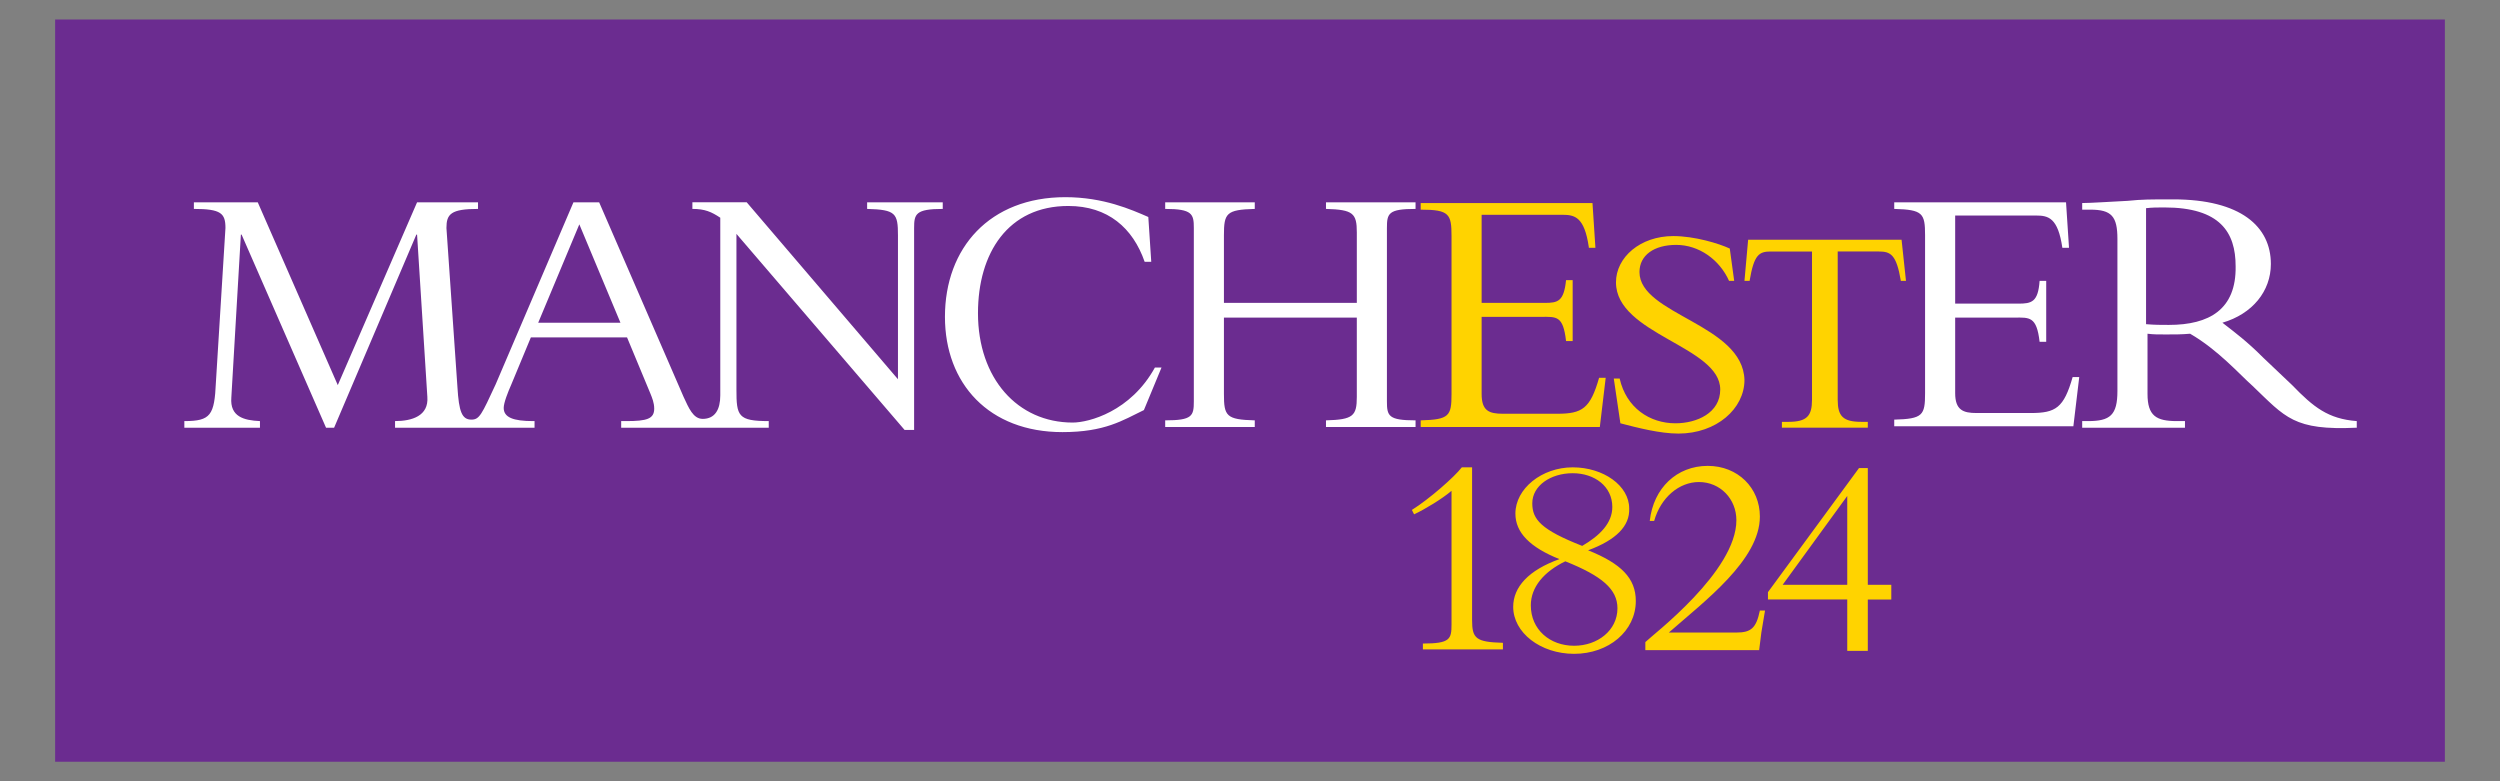 <svg viewBox="0 0 320 100" xmlns="http://www.w3.org/2000/svg" fill-rule="evenodd" clip-rule="evenodd"
     stroke-linejoin="round" stroke-miterlimit="2">
    <rect x="0" y="0" width="320" height="100" fill="#808080" stroke="none"/>
    <path fill="none" d="M0-.002h320.003V99.999H0z" />
    <path fill="#6b2c90" d="M7.056 2.496h305.887v95.008H7.056z" />
    <path d="M209.853 34.823c0-2.162 1.88-3.477 4.699-3.477 2.913 0 5.544 1.88 6.766 4.605h.658l-.564-4.135c-1.41-.658-4.51-1.598-7.237-1.598-4.228 0-7.33 2.725-7.33 5.92 0 6.673 13.345 8.176 13.345 13.72 0 3.008-3.007 4.324-5.733 4.324-3.289 0-6.296-1.974-7.141-5.732h-.752l.845 5.732c2.162.564 5.075 1.316 7.425 1.316 4.886 0 8.457-3.196 8.457-6.86-.188-7.143-13.438-8.365-13.438-13.815m13.908-4.135h19.64l.564 5.263h-.657c-.564-3.383-1.316-3.76-2.82-3.76h-5.262v18.984c0 2.067.658 2.82 3.007 2.82h.846v.75h-10.995v-.75h.846c2.349 0 3.007-.753 3.007-2.82V32.192h-5.263c-1.503 0-2.161.376-2.725 3.759h-.658l.47-5.263zm-20.393.94c-.563-3.853-1.785-4.135-3.382-4.135h-10.338V38.77h8.082c1.692 0 2.443-.188 2.725-2.914h.846v7.8h-.846c-.375-3.288-1.221-3.1-3.195-3.1h-7.612v9.867c0 2.161.94 2.537 2.726 2.537h6.953c3.196 0 4.23-.658 5.357-4.605h.846l-.752 6.297h-22.93v-.846c3.665-.094 3.947-.564 3.947-3.383V30.218c0-2.82-.282-3.383-3.947-3.383v-.845h21.99l.376 5.732h-.846v-.094zm22.555 46.517h-.659c-.469 2.256-1.127 2.82-3.007 2.82h-8.645c4.604-4.041 11.652-9.304 11.652-14.848 0-3.665-2.818-6.485-6.672-6.485-3.946 0-6.953 2.82-7.424 7.048h.564c.846-3.007 3.196-4.98 5.733-4.98 2.725 0 4.792 2.161 4.792 4.887 0 6.578-10.713 14.66-11.652 15.6v1.033h14.566l.282-2.255.47-2.82zM182.13 83.22v-.846c3.477 0 3.665-.564 3.665-2.443V62.828c-1.221 1.033-3.383 2.349-4.792 3.007l-.282-.564c2.255-1.41 5.45-4.229 6.39-5.451h1.316v19.547c0 2.35.47 2.82 3.947 2.913v.846H182.13v.094zm44.168-6.578v-.846l11.653-15.882h1.128v14.942h3.007v1.88h-3.007v6.578h-2.631v-6.579h-10.15m10.15-13.25l-8.27 11.371h8.27v-11.37zm-33.173 6.954c4.228 1.692 6.108 3.571 6.108 6.485 0 3.852-3.477 6.766-7.894 6.766-4.323 0-7.8-2.725-7.8-6.014 0-2.538 1.974-4.699 5.92-6.109-3.759-1.503-5.638-3.383-5.638-5.826 0-3.195 3.383-5.921 7.33-5.921s7.236 2.35 7.236 5.263c.094 2.255-1.691 4.04-5.262 5.356m-2.914 1.41c-2.725 1.316-4.416 3.29-4.416 5.638 0 3.102 2.443 5.17 5.544 5.17 3.007 0 5.545-1.974 5.545-4.794 0-2.443-1.974-4.135-6.673-6.014m.94-11.277c-2.82 0-5.169 1.598-5.169 3.853 0 2.067 1.128 3.383 6.39 5.45 2.256-1.315 3.854-2.913 3.854-4.98 0-2.631-2.256-4.323-5.075-4.323z"
          fill="#ffd300" fill-rule="nonzero" />
    <path d="M264.828 31.628l-.376-5.733h-21.99v.846c3.665.094 3.947.564 3.947 3.383V50.33c0 2.82-.282 3.289-3.947 3.383v.845h22.93l.751-6.296h-.845c-1.128 3.947-2.162 4.605-5.357 4.605h-6.954c-1.691 0-2.725-.376-2.725-2.537v-9.68h7.612c1.88 0 2.82-.188 3.195 3.101h.846v-7.8h-.846c-.188 2.726-1.034 2.914-2.725 2.914h-8.082V27.587h10.337c1.598 0 2.82.282 3.383 4.135h.846m-153.836-5.827v.846c3.665.094 3.947.564 3.947 3.383v18.42L95.58 25.894h-6.954v.846c1.597 0 2.443.376 3.57 1.128V50.61c0 1.785-.657 3.007-2.255 3.007-1.221 0-1.785-1.41-2.443-2.819L76.691 25.895h-3.289l-9.961 23.306c-1.786 3.853-2.067 4.511-3.101 4.511-1.222 0-1.598-1.034-1.786-4.135l-1.41-20.393c0-1.785.564-2.443 4.041-2.443v-.846h-7.8l-10.149 23.4-10.243-23.4h-8.176v.846c3.477 0 4.041.564 4.041 2.443L27.637 48.92c-.189 4.23-.658 4.98-4.041 4.98v.847h9.679V53.9c-2.068-.094-3.853-.564-3.665-3.007l1.222-20.863h.093l10.807 24.716h1.034L53.292 30.03h.093l1.316 20.769c.188 2.443-1.973 3.1-4.135 3.1v.847h17.856V53.9h-.189c-2.537 0-3.759-.47-3.759-1.692 0-.658.564-2.067.94-2.913l2.537-6.109h12.31l3.009 7.237c.187.47.469 1.127.469 1.88 0 1.315-.94 1.597-3.57 1.597h-.658v.846h18.888V53.9c-3.947 0-4.135-.658-4.135-4.041V29.936l21.52 25.092h1.222V29.184c0-1.785.188-2.443 3.665-2.443v-.846h-9.679zM68.891 41.307l5.263-12.592 5.262 12.592H68.891zm112.3 12.499v.846h-11.465v-.846c3.477-.094 3.946-.564 3.946-3.007v-10.15h-17.009v9.774c0 2.82.282 3.29 3.947 3.383v.846h-11.465v-.846c3.477 0 3.665-.564 3.665-2.443V29.184c0-1.785-.188-2.443-3.665-2.443v-.846h11.465v.846c-3.665.094-3.947.564-3.947 3.383v8.646h17.01v-9.022c0-2.443-.47-2.913-3.947-3.007v-.846h11.464v.846c-3.477 0-3.664.564-3.664 2.443v22.179c0 1.88.187 2.443 3.664 2.443zm-44.826-28.568c4.886 0 8.458 1.597 10.619 2.537l.376 5.732h-.846c-1.504-4.323-4.699-7.142-9.773-7.142-7.706 0-11.56 6.014-11.56 13.72 0 8.365 5.076 14.003 12.124 14.003 2.067 0 7.423-1.41 10.525-7.048h.846l-2.256 5.45c-2.725 1.316-4.98 2.82-10.431 2.82-9.398 0-15.036-6.203-15.036-14.755 0-8.833 5.732-15.317 15.412-15.317zm157.031 24.057l-3.665-3.477c-2.161-2.161-3.571-3.195-5.263-4.51 3.853-1.129 6.203-4.042 6.203-7.519 0-4.792-3.853-8.27-12.499-8.27-3.007 0-3.947 0-5.826.189-1.88.093-4.793.282-5.826.282v.845h1.033c2.726 0 3.477.846 3.477 3.759v19.453c0 3.101-.94 3.853-3.759 3.853h-.751v.846h13.156V53.9h-1.034c-2.631 0-3.76-.658-3.76-3.477v-7.706c.753.094 1.317.094 2.35.094 1.222 0 1.974 0 3.102-.094 3.57 2.067 6.296 5.169 7.987 6.672 4.23 4.041 5.263 5.732 13.345 5.357V53.9c-3.665-.282-5.545-1.786-8.27-4.605zm-15.787-7.706c-1.034 0-1.786 0-2.914-.094V26.647c.846-.094 1.41-.094 2.35-.094 7.141 0 9.115 3.195 9.115 7.518.094 5.545-3.383 7.518-8.551 7.518zm15.787 7.706l-3.665-3.477c-2.161-2.161-3.571-3.195-5.263-4.51 3.853-1.129 6.203-4.042 6.203-7.519 0-4.792-3.853-8.27-12.499-8.27-3.007 0-3.947 0-5.826.189-1.88.093-4.793.282-5.826.282v.845h1.033c2.726 0 3.477.846 3.477 3.759v19.453c0 3.101-.94 3.853-3.759 3.853h-.751v.846h13.156V53.9h-1.034c-2.631 0-3.76-.658-3.76-3.477v-7.706c.753.094 1.317.094 2.35.094 1.222 0 1.974 0 3.102-.094 3.57 2.067 6.296 5.169 7.987 6.672 4.23 4.041 5.263 5.732 13.345 5.357V53.9c-3.665-.282-5.545-1.786-8.27-4.605zm-15.787-7.706c-1.034 0-1.786 0-2.914-.094V26.647c.846-.094 1.41-.094 2.35-.094 7.141 0 9.115 3.195 9.115 7.518.094 5.545-3.383 7.518-8.551 7.518z"
          fill="#fff" fill-rule="nonzero" />
</svg>
